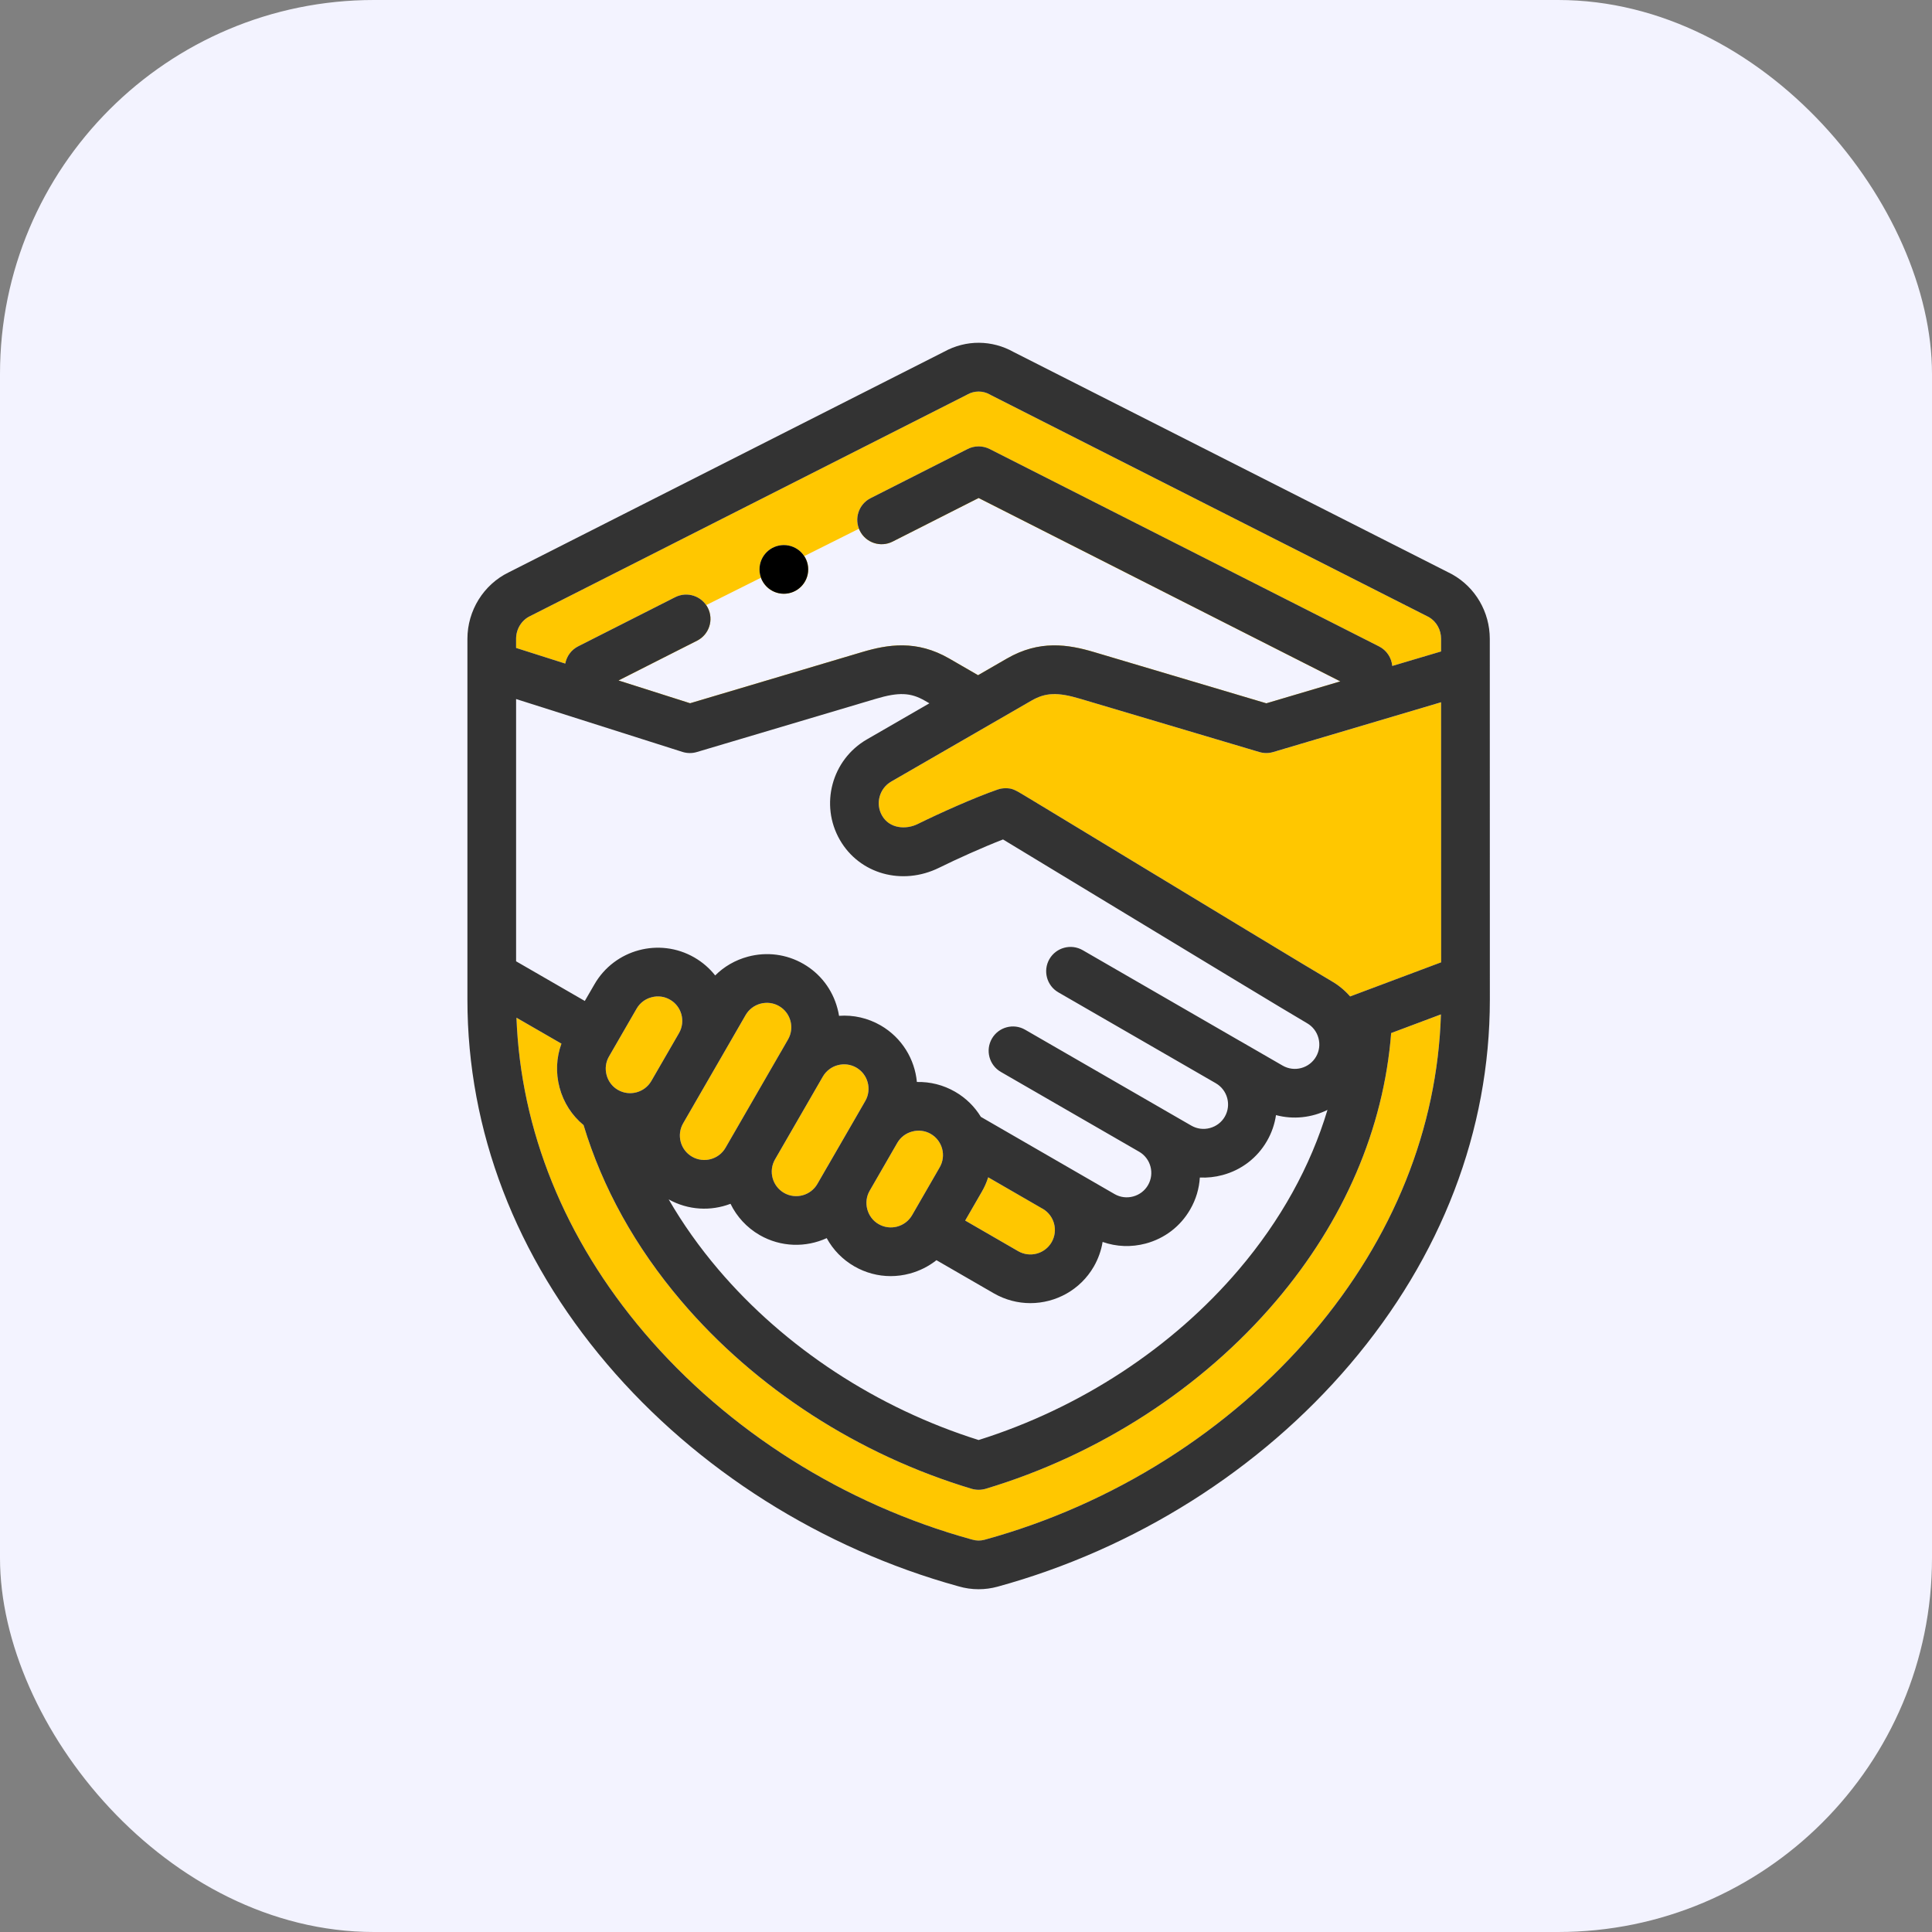 <svg width="62" height="62" viewBox="0 0 62 62" fill="none" xmlns="http://www.w3.org/2000/svg">
<rect x="0" y="0" width="62" height="62" fill="#808080" stroke="none"/>
<rect width="62" height="62" rx="12" fill="#F3F3FF"/>
<path d="M21.502 32.081C21.877 32.297 22.006 32.778 21.791 33.153L20.902 34.69C20.685 35.065 20.205 35.193 19.831 34.977C19.65 34.873 19.52 34.703 19.466 34.5C19.412 34.296 19.438 34.084 19.543 33.904L20.43 32.368C20.534 32.188 20.703 32.058 20.907 32.004C21.111 31.95 21.322 31.976 21.502 32.081Z" fill="#FFC700"/>
<path d="M25.002 32.286C25.377 32.503 25.506 32.984 25.289 33.359L25.055 33.766C25.055 33.767 25.054 33.767 25.054 33.767L23.519 36.426C23.518 36.427 23.518 36.427 23.518 36.428L23.284 36.833C23.067 37.208 22.586 37.337 22.211 37.121C21.836 36.904 21.707 36.423 21.923 36.048L22.255 35.473C22.255 35.472 22.255 35.472 22.255 35.472L23.144 33.933L23.929 32.574C24.033 32.394 24.202 32.264 24.406 32.21C24.61 32.155 24.822 32.182 25.002 32.286Z" fill="#FFC700"/>
<path d="M27.479 34.261C27.854 34.477 27.983 34.958 27.767 35.333L27.443 35.895L26.556 37.431H26.555L26.231 37.993C26.015 38.368 25.533 38.497 25.158 38.281C24.783 38.064 24.654 37.583 24.87 37.208L24.871 37.208L26.406 34.548C26.406 34.548 26.407 34.548 26.407 34.547C26.458 34.458 26.527 34.38 26.608 34.318C26.689 34.257 26.782 34.211 26.884 34.183C27.088 34.129 27.299 34.156 27.479 34.261Z" fill="#FFC700"/>
<path d="M29.869 36.389C30.244 36.605 30.373 37.086 30.157 37.461L29.27 38.997C29.052 39.372 28.571 39.501 28.196 39.285C28.017 39.181 27.887 39.011 27.832 38.807C27.777 38.604 27.805 38.393 27.909 38.213V38.212L28.796 36.676C28.9 36.496 29.07 36.367 29.273 36.312C29.477 36.258 29.689 36.285 29.869 36.389Z" fill="#FFC700"/>
<path d="M33.462 38.792C33.836 39.009 33.964 39.49 33.749 39.865C33.532 40.24 33.05 40.368 32.675 40.152L30.975 39.169L31.51 38.243C31.596 38.094 31.663 37.94 31.713 37.782L33.461 38.791C33.461 38.791 33.461 38.791 33.462 38.792Z" fill="#FFC700"/>
<path d="M44.644 33.152L46.241 32.554C46.128 36.211 44.716 39.732 42.139 42.763C39.451 45.925 35.707 48.286 31.598 49.412C31.464 49.449 31.33 49.447 31.198 49.408C31.193 49.406 31.188 49.404 31.182 49.404C27.084 48.273 23.352 45.915 20.672 42.763C18.119 39.761 16.71 36.279 16.574 32.66L18.017 33.493C17.853 33.942 17.83 34.431 17.957 34.904C18.085 35.383 18.353 35.797 18.727 36.105C19.336 38.121 20.39 40.019 21.863 41.751C24.24 44.548 27.55 46.688 31.181 47.777C31.255 47.799 31.331 47.81 31.405 47.81C31.481 47.81 31.557 47.799 31.631 47.777C35.261 46.688 38.57 44.548 40.948 41.751C43.133 39.183 44.404 36.218 44.644 33.152Z" fill="#FFC700"/>
<path fill-rule="evenodd" clip-rule="evenodd" d="M46.246 20.907V20.5C46.246 20.21 46.097 19.946 45.857 19.806L31.809 12.684C31.805 12.682 31.801 12.68 31.797 12.678C31.789 12.673 31.781 12.669 31.773 12.664C31.658 12.598 31.531 12.565 31.405 12.565C31.282 12.565 31.159 12.596 31.046 12.66C31.041 12.662 31.037 12.665 31.032 12.668C31.027 12.67 31.022 12.673 31.017 12.675L17.02 19.767C17.017 19.769 17.015 19.77 17.013 19.771C17.011 19.772 17.009 19.773 17.006 19.775C16.737 19.904 16.562 20.189 16.562 20.499V20.793L18.14 21.295C18.184 21.059 18.334 20.854 18.553 20.742L21.666 19.165C22.019 18.986 22.444 19.101 22.662 19.419L17.5 22L22 23.5L29 21.5L31.5 22.5L34 21.5L40.5 23L44 21.5L31.5 15L27.564 16.968C27.419 16.598 27.576 16.17 27.938 15.987L31.052 14.41C31.273 14.297 31.536 14.297 31.758 14.41L44.256 20.746C44.497 20.867 44.655 21.106 44.679 21.371L46.246 20.907ZM25.81 17.846L27.564 16.968C27.573 16.991 27.583 17.014 27.595 17.036C27.79 17.421 28.26 17.575 28.645 17.38L31.405 15.982L43.012 21.866L40.638 22.571L35.116 20.928C34.277 20.678 33.357 20.531 32.312 21.135L31.387 21.668L30.464 21.135C29.419 20.531 28.498 20.678 27.659 20.928L22.146 22.568L19.848 21.838L22.372 20.559C22.756 20.364 22.91 19.894 22.716 19.509C22.7 19.477 22.682 19.448 22.662 19.419L24.42 18.54C24.53 18.84 24.817 19.054 25.155 19.054C25.587 19.054 25.937 18.704 25.937 18.273C25.937 18.115 25.89 17.968 25.81 17.846ZM25.81 17.846L24.42 18.54C24.39 18.457 24.373 18.367 24.373 18.273C24.373 17.841 24.723 17.492 25.155 17.492H25.155C25.429 17.492 25.67 17.632 25.81 17.846Z" fill="#FFC700"/>
<path d="M46.246 22.537L46.249 30.883L43.327 31.977C43.158 31.783 42.957 31.616 42.728 31.484C42.205 31.182 38.6 28.997 35.968 27.401C35.059 26.851 34.237 26.352 33.642 25.992C33.343 25.811 33.101 25.665 32.934 25.565C32.565 25.342 32.489 25.296 32.268 25.296C32.181 25.296 32.094 25.311 32.011 25.34C31.254 25.603 30.151 26.098 29.447 26.446C29.076 26.629 28.55 26.597 28.307 26.176C28.086 25.794 28.218 25.303 28.601 25.082L33.093 22.488C33.553 22.222 33.936 22.208 34.671 22.426L40.415 24.135C40.56 24.178 40.714 24.178 40.86 24.135L46.246 22.537Z" fill="#FFC700"/>
<path d="M47.809 20.498L47.811 32.081C47.811 36.283 46.261 40.327 43.329 43.775C40.44 47.173 36.42 49.71 32.01 50.919C31.811 50.973 31.608 51 31.405 51C31.187 51 30.97 50.969 30.759 50.907C26.366 49.694 22.361 47.161 19.482 43.775C16.55 40.327 15 36.283 15 32.081V20.498C15 19.596 15.517 18.762 16.32 18.37L30.298 11.287C31.001 10.9 31.833 10.905 32.533 11.299L46.581 18.42C46.591 18.426 46.601 18.43 46.61 18.436C47.348 18.851 47.808 19.641 47.809 20.498ZM46.248 30.882L46.246 22.536L40.859 24.134C40.714 24.177 40.56 24.177 40.415 24.134L34.67 22.426C33.936 22.207 33.552 22.222 33.093 22.488L28.601 25.081C28.218 25.302 28.086 25.793 28.307 26.176C28.55 26.596 29.076 26.628 29.447 26.445C30.151 26.098 31.254 25.602 32.011 25.339C32.094 25.31 32.181 25.295 32.268 25.295C32.488 25.295 32.565 25.341 32.934 25.564C33.101 25.665 33.343 25.811 33.641 25.991C34.237 26.352 35.059 26.85 35.968 27.401C38.6 28.997 42.205 31.181 42.728 31.484C42.957 31.616 43.158 31.783 43.327 31.977L46.248 30.882ZM46.246 20.906V20.499C46.246 20.21 46.097 19.946 45.857 19.805L31.809 12.684C31.798 12.677 31.785 12.671 31.773 12.664C31.658 12.598 31.531 12.565 31.405 12.565C31.282 12.565 31.159 12.596 31.046 12.659C31.037 12.665 31.027 12.67 31.017 12.675L17.02 19.767C17.015 19.77 17.011 19.772 17.006 19.774C16.737 19.904 16.562 20.188 16.562 20.498V20.793L18.14 21.295C18.184 21.059 18.334 20.853 18.553 20.742L21.666 19.165C22.05 18.97 22.52 19.123 22.716 19.509C22.91 19.894 22.756 20.363 22.372 20.559L19.848 21.837L22.146 22.568L27.659 20.928C28.498 20.678 29.419 20.53 30.464 21.134L31.387 21.668L32.312 21.134C33.357 20.53 34.277 20.678 35.116 20.928L40.638 22.57L43.012 21.866L31.405 15.981L28.645 17.38C28.26 17.575 27.79 17.421 27.595 17.036C27.4 16.652 27.554 16.181 27.938 15.987L31.052 14.409C31.273 14.297 31.536 14.297 31.758 14.409L44.256 20.745C44.497 20.867 44.655 21.105 44.679 21.371L46.246 20.906ZM46.241 32.553L44.644 33.152C44.404 36.217 43.133 39.182 40.948 41.751C38.57 44.548 35.261 46.688 31.631 47.777C31.557 47.798 31.481 47.809 31.405 47.809C31.331 47.809 31.255 47.798 31.181 47.777C27.55 46.688 24.24 44.548 21.863 41.751C20.39 40.019 19.336 38.12 18.727 36.105C18.353 35.797 18.085 35.382 17.957 34.903C17.83 34.431 17.853 33.941 18.017 33.492L16.574 32.659C16.71 36.278 18.119 39.76 20.672 42.763C23.352 45.915 27.084 48.273 31.182 49.403C31.188 49.404 31.193 49.406 31.198 49.407C31.33 49.447 31.464 49.449 31.598 49.412C35.707 48.285 39.451 45.924 42.139 42.763C44.716 39.731 46.128 36.21 46.241 32.553ZM42.234 33.909C42.338 33.73 42.366 33.518 42.311 33.314C42.256 33.11 42.127 32.941 41.947 32.837C41.409 32.527 37.943 30.425 35.158 28.738C33.918 27.985 32.73 27.266 32.188 26.939C31.544 27.188 30.715 27.562 30.139 27.846C28.954 28.431 27.585 28.049 26.954 26.957C26.302 25.828 26.691 24.38 27.82 23.728L29.825 22.57L29.683 22.488C29.223 22.222 28.84 22.207 28.105 22.426L22.361 24.134C22.211 24.179 22.051 24.177 21.902 24.13L16.562 22.433V30.849L18.767 32.122L19.077 31.587C19.724 30.465 21.163 30.08 22.284 30.727C22.548 30.88 22.772 31.077 22.951 31.303C23.238 31.016 23.598 30.809 24.002 30.7C24.609 30.538 25.241 30.62 25.783 30.933C26.324 31.245 26.712 31.752 26.874 32.359C26.896 32.438 26.913 32.519 26.926 32.599C27.389 32.565 27.851 32.67 28.261 32.906C28.945 33.302 29.355 33.99 29.424 34.722C29.849 34.712 30.272 34.817 30.65 35.035C31.001 35.237 31.28 35.518 31.477 35.841L34.242 37.438L35.769 38.32C35.949 38.423 36.161 38.451 36.364 38.396C36.568 38.341 36.737 38.212 36.841 38.032C37.058 37.657 36.93 37.176 36.555 36.959L36.554 36.959L32.117 34.398C31.744 34.182 31.616 33.704 31.831 33.331C32.047 32.957 32.525 32.829 32.898 33.045L37.336 35.606C37.337 35.606 37.337 35.607 37.337 35.607L38.232 36.123C38.413 36.227 38.623 36.255 38.827 36.2C39.031 36.145 39.201 36.016 39.305 35.836C39.521 35.462 39.393 34.981 39.019 34.764L39.018 34.763L33.963 31.845C33.59 31.63 33.462 31.152 33.677 30.778C33.894 30.405 34.371 30.277 34.745 30.492L39.799 33.411C39.8 33.411 39.8 33.411 39.801 33.411L41.162 34.197C41.537 34.413 42.018 34.284 42.234 33.909ZM42.6 35.618C42.094 35.868 41.506 35.934 40.948 35.785C40.906 36.071 40.811 36.353 40.658 36.617C40.345 37.159 39.839 37.547 39.232 37.709C38.991 37.774 38.745 37.8 38.504 37.788C38.483 38.139 38.382 38.489 38.194 38.813C37.882 39.355 37.376 39.743 36.769 39.906C36.305 40.03 35.826 40.011 35.384 39.855C35.34 40.126 35.246 40.394 35.102 40.645C34.667 41.398 33.876 41.819 33.064 41.819C32.666 41.819 32.263 41.717 31.894 41.505L30.052 40.441C29.802 40.638 29.513 40.785 29.196 40.87C28.993 40.925 28.787 40.952 28.582 40.952C28.176 40.952 27.775 40.845 27.415 40.638C27.038 40.42 26.734 40.108 26.53 39.733C25.863 40.039 25.061 40.028 24.377 39.634C23.958 39.391 23.641 39.038 23.443 38.631C22.814 38.872 22.088 38.841 21.459 38.49C21.908 39.266 22.44 40.018 23.053 40.739C25.189 43.251 28.148 45.188 31.405 46.212C34.663 45.188 37.622 43.252 39.758 40.739C41.098 39.163 42.057 37.427 42.6 35.618ZM33.748 39.864C33.964 39.489 33.836 39.009 33.462 38.791H33.461C33.461 38.791 33.46 38.791 33.46 38.791L31.712 37.781C31.663 37.939 31.595 38.094 31.509 38.242L30.974 39.169L32.675 40.152C33.05 40.368 33.531 40.239 33.748 39.864ZM30.156 37.461C30.373 37.086 30.244 36.605 29.869 36.388C29.688 36.284 29.477 36.257 29.273 36.312C29.07 36.366 28.9 36.495 28.795 36.676L27.909 38.212V38.212C27.805 38.392 27.777 38.604 27.832 38.807C27.887 39.011 28.016 39.181 28.196 39.284C28.571 39.501 29.052 39.372 29.27 38.997L30.156 37.461ZM27.767 35.333C27.984 34.958 27.855 34.477 27.48 34.26C27.299 34.156 27.088 34.128 26.884 34.183C26.782 34.21 26.689 34.256 26.609 34.318C26.527 34.38 26.459 34.457 26.407 34.547C26.407 34.548 26.406 34.548 26.406 34.548L24.871 37.207L24.87 37.208C24.655 37.583 24.784 38.063 25.159 38.281C25.534 38.497 26.015 38.368 26.231 37.993L26.555 37.431H26.556L27.443 35.895L27.767 35.333ZM25.288 33.359C25.506 32.984 25.376 32.502 25.001 32.286C24.821 32.182 24.609 32.155 24.405 32.209C24.202 32.264 24.032 32.394 23.928 32.574L23.144 33.933L22.255 35.472C22.255 35.472 22.255 35.472 22.255 35.473L21.923 36.048C21.706 36.423 21.835 36.904 22.21 37.12C22.585 37.337 23.066 37.208 23.283 36.833L23.517 36.427C23.517 36.427 23.517 36.427 23.518 36.426L25.053 33.766C25.053 33.766 25.054 33.766 25.054 33.766L25.288 33.359ZM21.791 33.152C22.006 32.777 21.877 32.296 21.502 32.081C21.322 31.976 21.111 31.949 20.907 32.004C20.703 32.058 20.534 32.188 20.43 32.368L19.543 33.904C19.438 34.084 19.412 34.295 19.466 34.499C19.52 34.703 19.65 34.873 19.831 34.977C20.205 35.192 20.685 35.064 20.902 34.69L21.791 33.152Z" fill="#333333"/>
<path d="M25.155 17.492C25.586 17.492 25.936 17.841 25.936 18.273C25.936 18.704 25.586 19.054 25.155 19.054C24.723 19.054 24.373 18.704 24.373 18.273C24.373 17.841 24.723 17.492 25.154 17.492H25.155Z" fill="black"/>
</svg>
